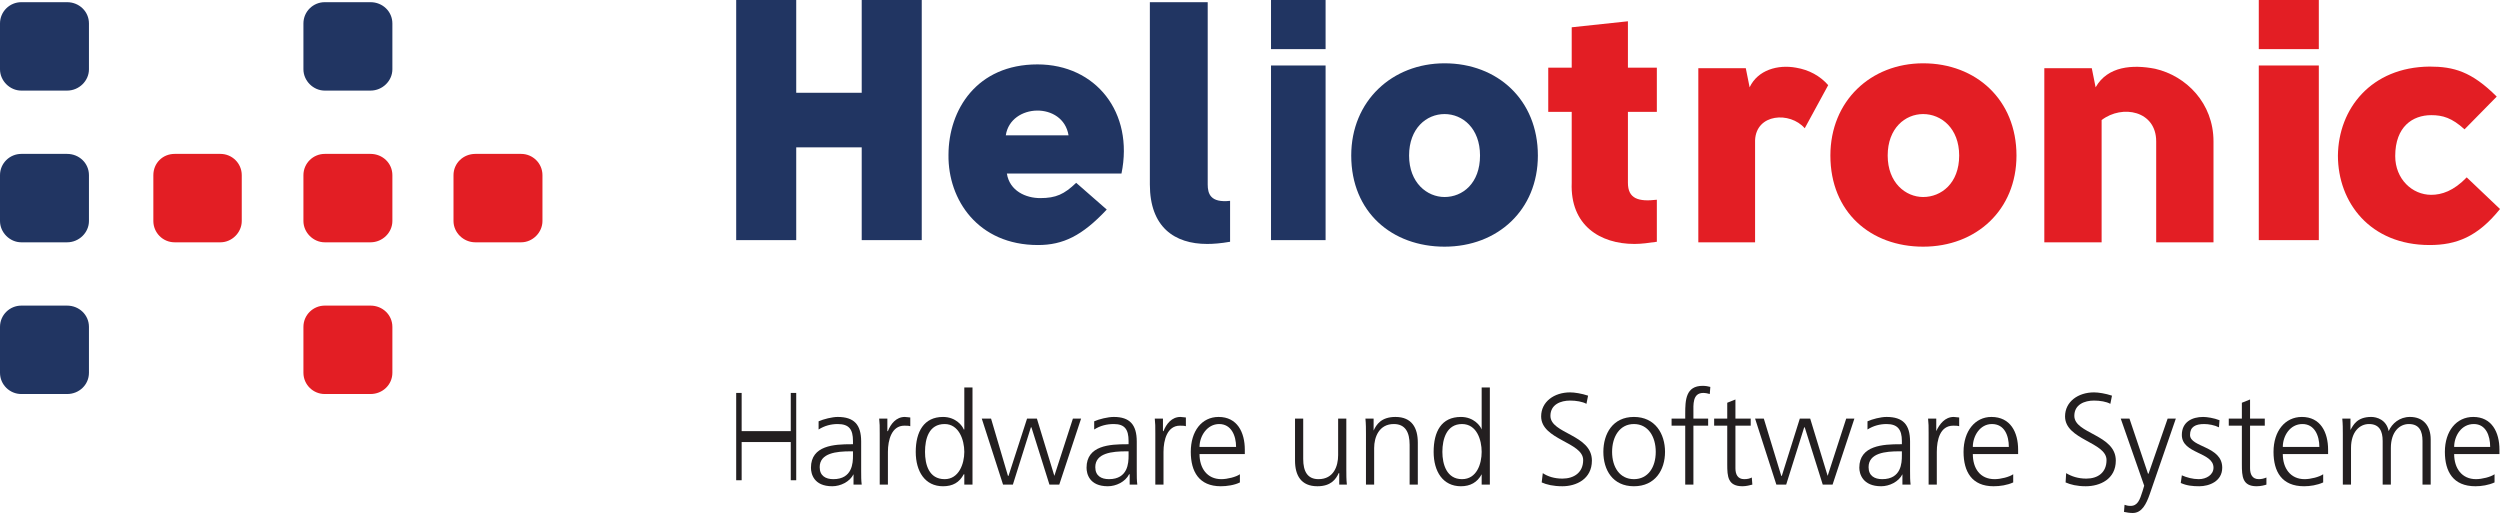 <?xml version="1.0" encoding="UTF-8" standalone="no"?>
<!-- Page 1 -->

<svg
   xmlns:dc="http://purl.org/dc/elements/1.1/"
   xmlns:cc="http://creativecommons.org/ns#"
   xmlns:rdf="http://www.w3.org/1999/02/22-rdf-syntax-ns#"
   xmlns:svg="http://www.w3.org/2000/svg"
   xmlns="http://www.w3.org/2000/svg"
   xmlns:sodipodi="http://sodipodi.sourceforge.net/DTD/sodipodi-0.dtd"
   xmlns:inkscape="http://www.inkscape.org/namespaces/inkscape"
   x="0"
   y="0"
   width="458.1"
   height="94"
   viewBox="0 0 458.1 94"
   version="1.1"
   style="display:block"
   id="svg4957"
   sodipodi:docname="logo3.svg"
   inkscape:version="0.92.0 r15299">
  <sodipodi:namedview
     pagecolor="#ffffff"
     bordercolor="#666666"
     borderopacity="1"
     objecttolerance="10"
     gridtolerance="10"
     guidetolerance="10"
     inkscape:pageopacity="0"
     inkscape:pageshadow="2"
     inkscape:window-width="2560"
     inkscape:window-height="1346"
     id="namedview4959"
     showgrid="false"
     inkscape:zoom="1"
     inkscape:cx="214.55"
     inkscape:cy="-416.88667"
     inkscape:window-x="-11"
     inkscape:window-y="-11"
     inkscape:window-maximized="1"
     inkscape:current-layer="svg4957"
     fit-margin-top="0"
     fit-margin-left="0"
     fit-margin-right="0"
     fit-margin-bottom="0">
    <inkscape:grid
       type="xygrid"
       id="grid4963"
       originx="-19.95"
       originy="-1170.15" />
  </sodipodi:namedview>
  <defs
     id="defs4457">
    <clipPath
       id="c0_1">
      <path
         d="M 0.5,1285.5 V 0.5 h 908 v 1285 z"
         id="path4452"
         inkscape:connector-curvature="0" />
    </clipPath>
    <style
       type="text/css"
       id="style4455"><![CDATA[

.g2_1{
fill: #C9D6E1;
}
.g3_1{
fill: #E31E24;
}
.g4_1{
fill: #213562;
}
.g1_1{
fill: #231F20;
}

.s4_1{
font-size: 24.43px;
font-family: FrutigerLTStd-LightCn_g;
fill: TRANSPARENT;
}
.s3_1{
font-size: 24.43px;
font-family: FrutigerLTStd-BoldCn_i;
fill: TRANSPARENT;
}
.s6_1{
font-size: 21.38px;
font-family: FrutigerLTStd-LightCn_g;
fill: TRANSPARENT;
}
.s5_1{
font-size: 21.38px;
font-family: FrutigerLTStd-BoldCn_i;
fill: TRANSPARENT;
}
.s2_1{
font-size: 12.22px;
font-family: FrutigerLTStd-LightCn_g;
fill: TRANSPARENT;
}
.s1_1{
font-size: 14.78px;
font-family: FrutigerLTStd-Bold_a;
fill: TRANSPARENT;
}

]]></style>
  </defs>
  <g
     id="g5010"
     transform="rotate(90,647.95,241.95)">
    <path
       id="path4817"
       class="g3_1"
       d="m 434.2,830.4 c 0,2.1 1.7,3.9 3.9,3.9 h 8.4 c 2.1,0 3.9,-1.8 3.9,-3.9 V 822 c 0,-2.2 -1.8,-4 -3.9,-4 h -8.4 c -2.2,0 -3.9,1.8 -3.9,4 z"
       inkscape:connector-curvature="0" />
    <path
       id="path4819"
       class="g4_1"
       d="m 406.4,830.4 c 0,2.1 1.7,3.9 3.9,3.9 h 8.4 c 2.1,0 3.9,-1.8 3.9,-3.9 V 822 c 0,-2.2 -1.8,-4 -3.9,-4 h -8.4 c -2.2,0 -3.9,1.8 -3.9,4 z"
       inkscape:connector-curvature="0" />
    <path
       id="path4821"
       class="g4_1"
       d="m 406.4,886 c 0,2.1 1.7,3.9 3.9,3.9 h 8.4 c 2.1,0 3.9,-1.8 3.9,-3.9 v -8.4 c 0,-2.2 -1.8,-4 -3.9,-4 h -8.4 c -2.2,0 -3.9,1.8 -3.9,4 z"
       inkscape:connector-curvature="0" />
    <path
       id="path4823"
       class="g4_1"
       d="m 434.2,886 c 0,2.1 1.7,3.9 3.9,3.9 h 8.4 c 2.1,0 3.9,-1.8 3.9,-3.9 v -8.4 c 0,-2.2 -1.8,-4 -3.9,-4 h -8.4 c -2.2,0 -3.9,1.8 -3.9,4 z"
       inkscape:connector-curvature="0" />
    <path
       id="path4825"
       class="g4_1"
       d="m 462,886 c 0,2.1 1.7,3.9 3.9,3.9 h 8.4 c 2.2,0 3.9,-1.8 3.9,-3.9 v -8.4 c 0,-2.2 -1.7,-4 -3.9,-4 h -8.4 c -2.2,0 -3.9,1.8 -3.9,4 z"
       inkscape:connector-curvature="0" />
    <path
       id="path4827"
       class="g3_1"
       d="m 434.2,857.9 c 0,2.2 1.7,3.9 3.9,3.9 h 8.4 c 2.1,0 3.9,-1.7 3.9,-3.9 v -8.4 c 0,-2.1 -1.8,-3.9 -3.9,-3.9 h -8.4 c -2.2,0 -3.9,1.8 -3.9,3.9 z"
       inkscape:connector-curvature="0" />
    <path
       id="path4829"
       class="g3_1"
       d="m 434.2,802.8 c 0,2.2 1.7,4 3.9,4 h 8.4 c 2.1,0 3.9,-1.8 3.9,-4 v -8.4 c 0,-2.1 -1.8,-3.9 -3.9,-3.9 h -8.4 c -2.2,0 -3.9,1.8 -3.9,3.9 z"
       inkscape:connector-curvature="0" />
    <path
       id="path4831"
       class="g3_1"
       d="m 462,830.4 c 0,2.1 1.7,3.9 3.9,3.9 h 8.4 c 2.2,0 3.9,-1.8 3.9,-3.9 V 822 c 0,-2.2 -1.7,-4 -3.9,-4 h -8.4 c -2.2,0 -3.9,1.8 -3.9,4 z"
       inkscape:connector-curvature="0" />
    <path
       id="path4833"
       class="g1_1"
       d="m 478,755 v -1 h 7 v -9 h -7 v -1 h 16 v 1 h -7 v 9 h 7 v 1 z"
       inkscape:connector-curvature="0" />
    <path
       id="path4835"
       class="g1_1"
       d="m 492.9,733.5 v 0 c 1.4,0.7 2.2,2.4 2.2,3.9 0,3.4 -2.3,3.9 -3.4,3.9 -4.1,0 -4.3,-4.3 -4.3,-7.4 v -0.3 h -0.6 c -2.1,0 -3.1,0.7 -3.1,2.8 0,1.2 0.3,2.4 1,3.5 h -1.5 c -0.4,-0.9 -0.8,-2.5 -0.8,-3.5 0,-3 1.4,-4.3 4.5,-4.3 h 5.4 c 1,0 1.7,0 2.5,-0.1 v 1.5 z m -4.2,0.1 v 0.4 c 0,2.6 0.3,5.7 2.9,5.7 1.6,0 2.2,-1.1 2.2,-2.5 0,-3.5 -3,-3.6 -4.3,-3.6 z"
       inkscape:connector-curvature="0" />
    <path
       id="path4837"
       class="g1_1"
       d="m 485.4,728.7 c -1.3,0 -1.8,0 -2.7,0.1 v -1.5 h 2.3 v -0.1 c -1.3,-0.5 -2.6,-1.5 -2.6,-3.1 0,-0.3 0.1,-0.8 0.1,-1 h 1.6 c -0.1,0.3 -0.1,0.7 -0.1,1.1 0,2.3 2.6,3 4.8,3 h 6 v 1.5 z"
       inkscape:connector-curvature="0" />
    <path
       id="path4839"
       class="g1_1"
       d="m 494.8,711.7 v 1.5 h -1.9 v 0.1 c 1.5,0.8 2.2,2 2.2,3.8 0,3.3 -2.7,5 -6.3,5 -3.7,0 -6.4,-1.5 -6.4,-5 0,-2.4 1.7,-3.6 2.3,-3.8 v -0.1 H 477 v -1.5 z m -1,5.1 c 0,-2.6 -2.8,-3.6 -5,-3.6 -2.2,0 -5.1,1 -5.1,3.6 0,2.9 2.7,3.6 5.1,3.6 2.3,0 5,-0.7 5,-3.6 z"
       inkscape:connector-curvature="0" />
    <path
       id="path4841"
       class="g1_1"
       d="m 494.8,695.8 v 1.8 l -10.5,3.3 v 0.1 l 10.5,3.3 v 1.8 l -12.1,3.9 v -1.7 l 10.5,-3.1 v -0.1 l -10.5,-3.4 v -1.8 l 10.5,-3.2 -10.5,-3.4 v -1.5 z"
       inkscape:connector-curvature="0" />
    <path
       id="path4843"
       class="g1_1"
       d="m 492.9,682.9 v 0.1 c 1.4,0.7 2.2,2.4 2.2,3.9 0,3.4 -2.3,3.9 -3.4,3.9 -4.1,0 -4.3,-4.3 -4.3,-7.4 v -0.3 h -0.6 c -2.1,0 -3.1,0.7 -3.1,2.7 0,1.3 0.3,2.5 1,3.6 h -1.5 c -0.4,-0.9 -0.8,-2.5 -0.8,-3.6 0,-2.9 1.4,-4.2 4.5,-4.2 h 5.4 c 1,0 1.7,0 2.5,-0.1 v 1.4 z m -4.2,0.2 v 0.4 c 0,2.6 0.3,5.7 2.9,5.7 1.6,0 2.2,-1.1 2.2,-2.5 0,-3.5 -3,-3.6 -4.3,-3.6 z"
       inkscape:connector-curvature="0" />
    <path
       id="path4845"
       class="g1_1"
       d="m 485.4,678.2 c -1.3,0 -1.8,0 -2.7,0.1 v -1.5 h 2.3 v -0.1 c -1.3,-0.5 -2.6,-1.5 -2.6,-3.1 0,-0.3 0.1,-0.8 0.1,-1 h 1.6 c -0.1,0.3 -0.1,0.7 -0.1,1.1 0,2.3 2.6,3 4.8,3 h 6 v 1.5 z"
       inkscape:connector-curvature="0" />
    <path
       id="path4847"
       class="g1_1"
       d="m 494.4,662.7 c 0.5,1 0.7,2.4 0.7,3.5 0,4 -2.7,5.5 -6.3,5.5 -3.8,0 -6.4,-2 -6.4,-5.1 0,-3.4 2.8,-4.8 6,-4.8 h 0.8 v 8.3 c 2.6,0 4.6,-1.4 4.6,-4 0,-1.1 -0.4,-2.7 -0.9,-3.4 z m -6.5,0.7 c -2.1,0 -4.2,0.9 -4.2,3.1 0,2.2 2.2,3.6 4.2,3.6 z"
       inkscape:connector-curvature="0" />
    <path
       id="path4849"
       class="g1_1"
       d="m 492,643.2 c 0.9,0 1.9,0 2.8,-0.1 v 1.4 h -2.1 v 0.1 c 1.1,0.5 2.4,1.4 2.4,3.9 0,3 -2,4.1 -4.7,4.1 h -7.7 v -1.5 h 7.4 c 2.3,0 3.7,-0.8 3.7,-2.8 0,-2.8 -2.4,-3.6 -4.4,-3.6 h -6.7 v -1.5 z"
       inkscape:connector-curvature="0" />
    <path
       id="path4851"
       class="g1_1"
       d="m 485.5,639.6 c -0.9,0 -1.8,0 -2.8,0.1 v -1.5 h 2.2 c -1.1,-0.5 -2.5,-1.4 -2.5,-4 0,-3 2,-4.1 4.7,-4.1 h 7.7 v 1.5 h -7.3 c -2.3,0 -3.8,0.8 -3.8,2.9 0,2.7 2.4,3.6 4.4,3.6 h 6.7 v 1.5 z"
       inkscape:connector-curvature="0" />
    <path
       id="path4853"
       class="g1_1"
       d="m 494.8,616.9 v 1.5 h -1.9 c 1.5,0.8 2.2,2.1 2.2,3.8 0,3.3 -2.7,5 -6.3,5 -3.7,0 -6.4,-1.4 -6.4,-5 0,-2.4 1.7,-3.6 2.3,-3.8 H 477 v -1.5 z m -1,5.1 c 0,-2.7 -2.8,-3.6 -5,-3.6 -2.2,0 -5.1,0.9 -5.1,3.6 0,2.8 2.7,3.6 5.1,3.6 2.3,0 5,-0.8 5,-3.6 z"
       inkscape:connector-curvature="0" />
    <path
       id="path4855"
       class="g1_1"
       d="m 492.7,607.2 c 0.6,-0.9 1,-2.1 1,-3.6 0,-2.1 -1.1,-3.8 -3.4,-3.8 -3.3,0 -3.7,7.7 -8,7.7 -2.7,0 -4.4,-2.4 -4.4,-5.3 0,-0.8 0.2,-2.1 0.6,-3.3 l 1.5,0.3 c -0.4,0.7 -0.6,1.9 -0.6,3 0,1.7 0.7,3.6 2.8,3.6 3.3,0 3.4,-7.6 8.2,-7.6 3.4,0 4.7,2.9 4.7,5.4 0,1.7 -0.3,2.9 -0.7,3.8 z"
       inkscape:connector-curvature="0" />
    <path
       id="path4857"
       class="g1_1"
       d="m 482.4,590.5 c 0,-3.9 3.1,-5.7 6.4,-5.7 3.3,0 6.3,1.8 6.3,5.7 0,3.9 -3,5.6 -6.3,5.6 -3.3,0 -6.4,-1.7 -6.4,-5.6 m 11.4,0 c 0,-2.6 -2.2,-4 -5,-4 -2.8,0 -5.1,1.4 -5.1,4 0,2.6 2.3,4 5.1,4 2.8,0 5,-1.4 5,-4 z"
       inkscape:connector-curvature="0" />
    <path
       id="path4859"
       class="g1_1"
       d="m 484,581.1 v 2.5 h -1.3 v -2.5 h -0.9 c -2.5,0 -5.1,-0.1 -5.1,-3.2 0,-0.5 0.1,-1.1 0.2,-1.4 l 1.3,0.1 c -0.1,0.3 -0.2,0.8 -0.2,1.2 0,2 2.2,1.8 3.6,1.8 h 1.1 v -2.7 h 1.3 v 2.7 h 10.8 v 1.5 z"
       inkscape:connector-curvature="0" />
    <path
       id="path4861"
       class="g1_1"
       d="m 484,569.1 v 2.8 h 7.8 c 1.1,0 2,-0.4 2,-1.6 0,-0.6 -0.1,-1 -0.3,-1.4 l 1.3,-0.1 c 0.1,0.4 0.3,1.1 0.3,1.8 0,2.7 -1.8,2.8 -4,2.8 H 484 v 2.4 h -1.3 v -2.4 h -2.9 l -0.6,-1.5 h 3.5 v -2.8 z"
       inkscape:connector-curvature="0" />
    <path
       id="path4863"
       class="g1_1"
       d="m 494.8,554.1 v 1.8 l -10.5,3.3 v 0.1 l 10.5,3.3 v 1.8 l -12.1,3.9 v -1.6 l 10.5,-3.2 v -0.1 l -10.5,-3.3 v -1.9 l 10.5,-3.2 -10.5,-3.4 v -1.5 z"
       inkscape:connector-curvature="0" />
    <path
       id="path4865"
       class="g1_1"
       d="m 492.9,541.3 v 0 c 1.4,0.7 2.2,2.4 2.2,3.9 0,3.4 -2.3,4 -3.4,4 -4.1,0 -4.3,-4.4 -4.3,-7.5 v -0.3 h -0.6 c -2.1,0 -3.1,0.8 -3.1,2.8 0,1.2 0.3,2.4 1,3.5 h -1.5 c -0.4,-0.9 -0.8,-2.4 -0.8,-3.5 0,-3 1.4,-4.3 4.5,-4.3 h 5.4 c 1,0 1.7,0 2.5,-0.1 v 1.5 z m -4.2,0.1 v 0.5 c 0,2.5 0.3,5.6 2.9,5.6 1.6,0 2.2,-1.1 2.2,-2.5 0,-3.5 -3,-3.6 -4.3,-3.6 z"
       inkscape:connector-curvature="0" />
    <path
       id="path4867"
       class="g1_1"
       d="m 485.4,536.5 c -1.3,0 -1.8,0 -2.7,0.1 v -1.5 h 2.3 c -1.3,-0.6 -2.6,-1.6 -2.6,-3.2 0,-0.3 0.1,-0.7 0.1,-1 h 1.6 c -0.1,0.3 -0.1,0.7 -0.1,1.1 0,2.4 2.6,3 4.8,3 h 6 v 1.5 z"
       inkscape:connector-curvature="0" />
    <path
       id="path4869"
       class="g1_1"
       d="m 494.4,521 c 0.5,1.1 0.7,2.4 0.7,3.6 0,4 -2.7,5.5 -6.3,5.5 -3.8,0 -6.4,-2.1 -6.4,-5.1 0,-3.5 2.8,-4.9 6,-4.9 h 0.8 v 8.3 c 2.6,0 4.6,-1.3 4.6,-4 0,-1.1 -0.4,-2.7 -0.9,-3.4 z m -6.5,0.8 c -2.1,0 -4.2,0.8 -4.2,3.1 0,2.2 2.2,3.5 4.2,3.5 z"
       inkscape:connector-curvature="0" />
    <path
       id="path4871"
       class="g1_1"
       d="m 492.7,511.3 c 0.6,-1 1,-2.2 1,-3.7 0,-2.1 -1.1,-3.7 -3.4,-3.7 -3.3,0 -3.7,7.6 -8,7.6 -2.7,0 -4.4,-2.4 -4.4,-5.3 0,-0.8 0.2,-2.1 0.6,-3.3 l 1.5,0.3 c -0.4,0.7 -0.6,1.9 -0.6,3 0,1.7 0.7,3.6 2.8,3.6 3.3,0 3.4,-7.6 8.2,-7.6 3.4,0 4.7,2.9 4.7,5.5 0,1.6 -0.3,2.8 -0.7,3.7 z"
       inkscape:connector-curvature="0" />
    <path
       id="path4873"
       class="g1_1"
       d="m 492.8,496.3 v -0.1 l -10.1,-3.5 v -1.5 l 13.9,4.8 c 1.7,0.6 3.4,1.4 3.4,3.1 0,0.6 -0.1,1.1 -0.2,1.6 l -1.3,-0.1 c 0.1,-0.3 0.2,-0.6 0.2,-1.1 0,-1.3 -1.1,-1.7 -2.7,-2.2 l -1,-0.3 -12.3,4.3 v -1.6 z"
       inkscape:connector-curvature="0" />
    <path
       id="path4875"
       class="g1_1"
       d="m 493.1,490.1 c 0.4,-0.9 0.7,-2 0.7,-3.1 0,-1.4 -0.8,-2.7 -2.1,-2.7 -2.9,0 -2.5,5.8 -6,5.8 -2.4,0 -3.3,-1.9 -3.3,-3.9 0,-0.7 0.2,-2 0.6,-3 l 1.3,0.1 c -0.4,0.8 -0.6,1.9 -0.6,2.7 0,1.6 0.5,2.6 2,2.6 2.3,0 2,-5.9 6,-5.9 2.5,0 3.4,2.4 3.4,4.2 0,1.2 -0.1,2.3 -0.6,3.4 z"
       inkscape:connector-curvature="0" />
    <path
       id="path4877"
       class="g1_1"
       d="m 484,474.9 v 2.7 h 7.8 c 1.1,0 2,-0.4 2,-1.6 0,-0.5 -0.1,-0.9 -0.3,-1.4 h 1.3 c 0.1,0.3 0.3,1 0.3,1.8 0,2.6 -1.8,2.7 -4,2.7 H 484 v 2.4 h -1.3 v -2.4 h -2.9 l -0.6,-1.5 h 3.5 v -2.7 z"
       inkscape:connector-curvature="0" />
    <path
       id="path4879"
       class="g1_1"
       d="m 494.4,464.2 c 0.5,1.1 0.7,2.4 0.7,3.5 0,4.1 -2.7,5.6 -6.3,5.6 -3.8,0 -6.4,-2.1 -6.4,-5.2 0,-3.4 2.8,-4.8 6,-4.8 h 0.8 v 8.3 c 2.6,0 4.6,-1.4 4.6,-4 0,-1.1 -0.4,-2.7 -0.9,-3.4 z m -6.5,0.7 c -2.1,0 -4.2,0.9 -4.2,3.1 0,2.3 2.2,3.6 4.2,3.6 z"
       inkscape:connector-curvature="0" />
    <path
       id="path4881"
       class="g1_1"
       d="m 494.8,446 h -8 c -1.8,0 -3.1,0.6 -3.1,2.5 0,1.7 1.4,3.3 4.4,3.3 h 6.7 v 1.5 h -8 c -1.8,0 -3.1,0.6 -3.1,2.5 0,1.7 1.4,3.3 4.4,3.3 h 6.7 v 1.5 h -9.3 c -0.9,0 -1.8,0 -2.8,0.1 v -1.5 h 2 0.1 c -0.9,-0.5 -2.4,-1.2 -2.4,-3.8 0,-1 0.5,-2.8 2.6,-3.2 -1.4,-0.6 -2.6,-2 -2.6,-3.9 0,-2.5 1.7,-3.8 4.1,-3.8 h 8.3 z"
       inkscape:connector-curvature="0" />
    <path
       id="path4883"
       class="g1_1"
       d="m 494.4,432.8 c 0.5,1.1 0.7,2.4 0.7,3.5 0,4.1 -2.7,5.6 -6.3,5.6 -3.8,0 -6.4,-2.1 -6.4,-5.2 0,-3.4 2.8,-4.8 6,-4.8 h 0.8 v 8.3 c 2.6,0 4.6,-1.4 4.6,-4 0,-1.1 -0.4,-2.7 -0.9,-3.4 z m -6.5,0.8 c -2.1,0 -4.2,0.8 -4.2,3 0,2.3 2.2,3.6 4.2,3.6 z"
       inkscape:connector-curvature="0" />
    <path
       id="path4885"
       class="g4_1"
       d="m 433,732 v 12 h 17 v 11 h -44 v -11 h 17 v -12 h -17 v -11 h 44 v 11 z"
       inkscape:connector-curvature="0" />
    <path
       id="path4887"
       class="g4_1"
       d="m 437.8,705.4 c 3.2,-0.5 4.5,-3.5 4.5,-6.1 0,-2.9 -0.7,-4.4 -2.8,-6.6 l 4.9,-5.6 c 4.8,4.5 6.5,8 6.5,12.6 0,11 -8.3,16.5 -16.5,16.4 -8.3,0 -16.6,-5.2 -16.6,-16.3 0,-10.7 8.8,-17.7 20,-15.4 z m -7,-11.3 c -6.2,1 -5.9,10.6 0,11.5 z"
       inkscape:connector-curvature="0" />
    <path
       id="path4889"
       class="g4_1"
       d="m 450.3,664.5 c 0.3,1.7 0.4,3.1 0.4,4.2 0,6 -3.1,10.5 -10.9,10.5 h -33.4 v -10.6 h 33.4 c 1.7,0 3.4,-0.5 3,-4.1 z"
       inkscape:connector-curvature="0" />
    <path
       id="path4891"
       class="g4_1"
       d="m 450,657 h -32 v -10 h 32 z m -44,-10 h 9 v 10 h -9 z"
       inkscape:connector-curvature="0" />
    <path
       id="path4893"
       class="g4_1"
       d="m 451.2,625.2 c 0,9.6 -6.3,17.1 -16.7,17.1 -10,0 -16.9,-7.5 -16.9,-17.1 0,-9.7 6.7,-17.1 16.9,-17.1 10,0 16.7,7.4 16.7,17.1 m -9.1,0 c 0,-3.3 -2.5,-6.5 -7.6,-6.5 -5,0 -7.6,3.2 -7.6,6.5 0,3.3 2.6,6.5 7.6,6.5 5,0 7.6,-3.3 7.6,-6.5 z"
       inkscape:connector-curvature="0" />
    <path
       id="path4895"
       class="g3_1"
       d="m 450.3,586.3 c 0.2,1.4 0.4,2.8 0.4,4.1 0,6.3 -3.4,11.8 -11.2,11.5 h -13 v 4.3 h -8.1 v -4.3 H 411 l -1.1,-10.3 h 8.5 v -5.3 h 8.1 v 5.3 h 13 c 2.9,0 3.5,-1.9 3.1,-5.3 z"
       inkscape:connector-curvature="0" />
    <path
       id="path4897"
       class="g3_1"
       d="m 418.5,570 3.5,-0.7 c -3.2,-1.5 -4.2,-5.2 -3.6,-8.5 0.4,-2.4 1.5,-4.4 3.2,-5.9 l 7.9,4.3 c -3.1,2.7 -2.7,8.9 2.2,9.1 h 18.7 v 10.4 h -31.9 z"
       inkscape:connector-curvature="0" />
    <path
       id="path4899"
       class="g3_1"
       d="m 451.2,537.5 c 0,9.6 -6.3,17 -16.7,17 -10,0 -16.9,-7.4 -16.9,-17 0,-9.7 6.7,-17.1 16.9,-17.1 10,0 16.7,7.4 16.7,17.1 m -9.1,0 c 0,-3.3 -2.5,-6.6 -7.6,-6.6 -5,0 -7.6,3.3 -7.6,6.6 0,3.3 2.6,6.5 7.6,6.5 5,0 7.6,-3.3 7.6,-6.5 z"
       inkscape:connector-curvature="0" />
    <path
       id="path4901"
       class="g3_1"
       d="m 418.5,506.6 3.5,-0.7 c -3.9,-2.2 -4.2,-6.8 -3.4,-10.9 1.3,-5.7 6.3,-10.7 13.3,-10.7 h 18.5 v 10.5 h -18.5 c -5.6,0 -6.8,6.2 -3.9,10 h 22.4 v 10.5 h -31.9 z"
       inkscape:connector-curvature="0" />
    <path
       id="path4903"
       class="g3_1"
       d="m 450,476 h -32 v -11 h 32 z m -44,-11 h 9 v 11 h -9 z"
       inkscape:connector-curvature="0" />
    <path
       id="path4905"
       class="g3_1"
       d="m 429.7,438.3 c -2.1,2.3 -2.6,4 -2.6,6.1 0,3.4 2.1,6.6 7.5,6.6 4.2,0 7.1,-3.1 7.1,-6.6 0,-1.9 -0.7,-4.1 -3.2,-6.5 l 5.8,-6.1 c 5.1,4.1 6.6,8 6.6,12.9 0,10.9 -7.8,16.8 -16.4,16.8 -8.6,-0.1 -16.2,-6.1 -16.3,-16.8 0,-4.4 0.9,-7.7 5.5,-12.3 z"
       inkscape:connector-curvature="0" />
  </g>
  <defs
     id="defs4953">
    <path
       d="m 348.3,-18.2 c -93.2,0 -200.1,12.2 -279.5,35 L 81,198.6 c 73.3,-29 152.8,-48.9 236.8,-48.9 88.6,0 224.6,42.8 224.6,151.3 0,125.3 -99.3,166.5 -235.3,166.5 H 203.2 V 635.6 H 301 c 143.6,0 236.8,47.3 236.8,140.5 0,107 -87.1,140.6 -183.4,140.6 -84,0 -165,-19.9 -239.8,-56.6 l -12.2,171.2 c 85.5,33.6 187.9,53.4 297.9,53.4 131.4,0 351.4,-45.8 351.4,-273.4 0,-145.2 -90.2,-213.9 -198.6,-255.2 v -3 C 689,534.7 756.3,429.3 756.3,299.4 756.3,45.8 525.6,-18.2 348.3,-18.2 Z"
       id="f0_2"
       transform="matrix(0.001,0,0,-0.001,0,0)"
       inkscape:connector-curvature="0" />
    <path
       d="m 314.7,88.6 c 236.8,0 366.7,177.2 366.7,444.6 0,166.5 -26,444.6 -383.5,444.6 h -81 V 88.6 Z M 122.2,0 v 1066.4 h 139.1 c 354.4,0 520.9,-172.6 520.9,-517.9 C 782.2,238.3 631,0 287.2,0 Z"
       id="f1_5"
       transform="matrix(0.001,0,0,-0.001,0,0)"
       inkscape:connector-curvature="0" />
    <path
       d="m 354.4,71.8 c 197.1,0 197.1,255.1 197.1,317.8 0,62.6 0,317.8 -197.1,317.8 -197,0 -197,-255.2 -197,-317.8 0,-62.7 0,-317.8 197,-317.8 z m 0,-82.4 C 126.8,-10.6 62.6,194 62.6,389.6 c 0,195.5 64.2,400.3 291.8,400.3 227.7,0 291.9,-204.8 291.9,-400.3 0,-195.6 -64.2,-400.2 -291.9,-400.2 z"
       id="f1_4"
       transform="matrix(0.001,0,0,-0.001,0,0)"
       inkscape:connector-curvature="0" />
    <path
       d="m 106.9,0 v 1145.8 h 88.7 V 466 L 490.4,779.2 H 603.5 L 273.5,433.9 634,0 H 514.9 L 198.6,395.7 h -3 V 0 Z"
       id="f1_t"
       transform="matrix(0.001,0,0,-0.001,0,0)"
       inkscape:connector-curvature="0" />
    <path
       d="m 319.3,-10.6 c -169.6,0 -215.4,122.1 -215.4,245.9 v 543.9 h 88.6 V 253.6 c 0,-53.5 0,-181.8 145.1,-181.8 108.5,0 177.3,102.4 177.3,223.1 v 484.3 h 88.6 V 241.4 c 0,-81 4.6,-160.4 6.1,-241.4 L 527.1,0 C 524,35.1 522.5,58.1 521,114.6 h -3.1 C 508.8,81 449.2,-10.6 319.3,-10.6 Z"
       id="f1_c"
       transform="matrix(0.001,0,0,-0.001,0,0)"
       inkscape:connector-curvature="0" />
    <path
       d="m 103.9,0 v 537.8 c 0,81 -4.6,160.4 -6.1,241.4 h 82.5 c 3,-35.2 4.6,-58.1 6.1,-114.6 h 3 c 24.5,56.5 81,125.3 180.3,125.3 128.4,0 160.4,-81 178.8,-125.3 22.9,36.7 80.9,125.3 194,125.3 157.4,0 201.7,-131.4 201.7,-253.6 V 0 h -88.6 v 525.6 c 0,53.4 0,181.8 -126.8,181.8 -110,-1.6 -160.5,-97.8 -160.5,-207.8 V 0 h -88.6 v 542.4 c 0,100.8 -44.3,165 -117.6,165 C 261.3,707.4 192.5,605 192.5,484.3 V 0 Z"
       id="f1_v"
       transform="matrix(0.001,0,0,-0.001,0,0)"
       inkscape:connector-curvature="0" />
    <path
       d="m 493.5,443.1 c 0,206.2 -87.1,264.3 -158.9,264.3 -120.7,0 -177.2,-163.5 -177.2,-264.3 z M 368.2,-10.6 c -305.6,0 -305.6,322.3 -305.6,400.2 0,293.3 145.2,400.3 276.6,400.3 226.1,0 249,-239.9 249,-429.3 H 157.4 c 0,-288.8 184.8,-288.8 220,-288.8 50.4,0 123.7,24.5 168,64.2 L 550,33.6 C 513.3,13.8 461.4,-10.6 368.2,-10.6 Z"
       id="f1_m"
       transform="matrix(0.001,0,0,-0.001,0,0)"
       inkscape:connector-curvature="0" />
    <path
       d="m 103.9,0 v 537.8 c 0,81 -4.6,160.4 -6.1,241.4 h 82.5 c 3,-35.2 4.6,-58.1 6.1,-114.6 h 3 c 18.4,33.6 68.8,125.3 198.7,125.3 215.4,0 215.4,-215.5 215.4,-267.4 V 0 h -88.6 v 525.6 c 0,53.4 0,181.8 -145.2,181.8 C 261.3,707.4 192.5,605 192.5,484.3 V 0 Z"
       id="f1_3"
       transform="matrix(0.001,0,0,-0.001,0,0)"
       inkscape:connector-curvature="0" />
    <path
       d="M 288.8,-10.6 C 174.2,-10.6 143.6,77.9 143.6,165 V 696.7 H 27.5 v 82.5 H 143.6 V 935 l 88.6,27.5 V 779.2 H 391.1 V 696.7 H 232.2 V 189.4 c 0,-62.6 10.7,-117.6 85.6,-117.6 41.2,0 56.5,9.2 73.3,16.8 V 0 C 369.7,-7.5 330,-10.6 288.8,-10.6 Z"
       id="f1_b"
       transform="matrix(0.001,0,0,-0.001,0,0)"
       inkscape:connector-curvature="0" />
    <path
       d="m 301,71.8 c 41.2,0 194,16.8 194,229.2 v 91.6 c -183.3,0 -337.6,0 -337.6,-177.2 0,-65.7 48.9,-143.6 143.6,-143.6 z m -21.4,-82.4 c -120.7,0 -217,99.2 -217,226 0,249 264.3,253.6 375.9,253.6 H 495 c 0,97.8 0,238.4 -161.9,238.4 -103.9,0 -186.4,-73.4 -195.6,-81 l -13.7,94.7 c 73.3,39.7 128.3,68.8 213.8,68.8 239.9,0 239.9,-201.7 239.9,-258.2 V 174.2 c 0,-58.1 4.6,-116.1 9.2,-174.2 l -79.5,0 -6.1,111.5 h -3 C 444.6,26 380.4,-10.6 279.6,-10.6 Z"
       id="f1_f"
       transform="matrix(0.001,0,0,-0.001,0,0)"
       inkscape:connector-curvature="0" />
    <path
       d="m 111,0 v 779 h 89 V 0 Z m -9,951 v 138 H 209 V 951 Z"
       id="f1_r"
       transform="matrix(0.001,0,0,-0.001,0,0)"
       inkscape:connector-curvature="0" />
    <path
       d="m 366.7,77.9 c 190.9,0 201.6,328.5 201.6,455.3 0,126.8 -10.7,455.3 -201.6,455.3 C 175.7,988.5 165,660 165,533.2 165,406.4 175.7,77.9 366.7,77.9 Z m 0,-88.5 c -259.8,0 -296.4,358.9 -296.4,543.8 0,184.9 36.6,543.9 296.4,543.9 259.7,0 296.4,-359 296.4,-543.9 0,-184.9 -36.7,-543.8 -296.4,-543.8 z"
       id="f1_x"
       transform="matrix(0.001,0,0,-0.001,0,0)"
       inkscape:connector-curvature="0" />
    <path
       d="m 271.9,-10.6 c -108.4,0 -160.4,24.4 -197,42.7 L 82.5,136 c 29,-19.9 126.8,-58.1 198.6,-58.1 120.7,0 235.3,64.2 235.3,229.2 0,137.5 -108.5,201.7 -235.3,201.7 h -88.6 v 88.6 c 148.2,0 316.3,24.4 316.3,200.1 0,27.5 -9.2,191 -212.4,191 -44.3,0 -103.9,-10.7 -175.7,-62.7 l -7.6,100.9 c 39.7,27.5 145.1,50.4 195.5,50.4 230.7,0 301,-165 301,-270.4 0,-129.9 -74.9,-206.3 -191,-239.9 v -3 C 504.2,550 617.2,458.3 617.2,294.9 617.2,91.7 488.9,-10.6 271.9,-10.6 Z"
       id="f1_10"
       transform="matrix(0.001,0,0,-0.001,0,0)"
       inkscape:connector-curvature="0" />
    <path
       d="m 122,0 v 1066 h 94 V 88 H 563 V 0 Z"
       id="f1_i"
       transform="matrix(0.001,0,0,-0.001,0,0)"
       inkscape:connector-curvature="0" />
    <path
       d="m 336.1,71.8 c 146.7,0 191,129.9 191,327 0,158.8 -41.3,308.6 -192.5,308.6 -177.2,0 -177.2,-253.6 -177.2,-317.8 0,-180.3 45.8,-317.8 178.7,-317.8 z m -18.3,-410.9 c -84,0 -123.8,12.3 -221.5,42.8 l 6.1,99.3 c 74.8,-42.8 163.4,-59.6 213.9,-59.6 C 508.8,-256.6 521,-79.3 521,0 v 106.9 h -3.1 C 472.1,29 414,-10.6 320.8,-10.6 c -195.5,0 -258.2,223 -258.2,371.2 0,108.4 9.2,429.3 262.8,429.3 97.8,0 158.9,-44.3 204.7,-125.3 h 3.1 v 114.6 h 82.5 c -3.1,-67.3 -6.1,-136 -6.1,-258.2 V 18.3 c 0,-219.9 -84,-357.4 -291.8,-357.4 z"
       id="f1_p"
       transform="matrix(0.001,0,0,-0.001,0,0)"
       inkscape:connector-curvature="0" />
    <path
       d="M 122,0 V 1066 H 557 V 977 H 216 V 598 H 540 V 510 H 216 V 0 Z"
       id="f1_8"
       transform="matrix(0.001,0,0,-0.001,0,0)"
       inkscape:connector-curvature="0" />
    <path
       d="m 111,0 v 1145 h 89 V 0 Z"
       id="f1_u"
       transform="matrix(0.001,0,0,-0.001,0,0)"
       inkscape:connector-curvature="0" />
    <path
       d="M 606.5,381.9 426.3,965.6 h -3.1 L 238.3,381.9 Z M 19.9,0 374.3,1066.4 H 475.1 L 829.6,0 H 728.8 L 635.6,293.3 H 210.8 L 114.6,0 Z"
       id="f1_2"
       transform="matrix(0.001,0,0,-0.001,0,0)"
       inkscape:connector-curvature="0" />
    <path
       d="M 252.1,-10.6 C 155.8,-10.6 100.8,9.2 55,26 l 12.2,99.3 c 26,-18.4 105.4,-53.5 177.2,-53.5 84.1,0 143.7,64.2 143.7,134.5 0,74.8 -47.4,105.4 -139.1,151.2 -131.4,65.7 -183.3,106.9 -183.3,216.9 0,146.7 125.3,215.5 229.2,215.5 51.9,0 114.5,-13.8 143.6,-23 l -12.2,-91.6 c -44.4,16.8 -82.5,32.1 -133,32.1 -91.6,0 -132.9,-68.8 -132.9,-123.8 0,-71.8 27.5,-87.1 132.9,-145.1 107,-58.1 189.5,-97.8 189.5,-223.1 0,-140.5 -99.3,-226 -230.7,-226 z"
       id="f1_9"
       transform="matrix(0.001,0,0,-0.001,0,0)"
       inkscape:connector-curvature="0" />
    <path
       d="m 103.9,0 v 537.8 c 0,81 -4.6,160.4 -6.1,241.4 h 82.5 c 1.5,-45.9 4.6,-91.7 6.1,-123.8 h 3 C 246,766.9 311.7,789.9 397.2,789.9 V 695.1 C 256.7,695.1 192.5,634 192.5,490.4 V 0 Z"
       id="f1_7"
       transform="matrix(0.001,0,0,-0.001,0,0)"
       inkscape:connector-curvature="0" />
    <path
       d="M 372.8,71.8 C 550,71.8 550,325.4 550,389.6 c 0,180.3 -45.8,317.8 -178.7,317.8 -191,0 -191,-223.1 -191,-327 0,-158.9 41.2,-308.6 192.5,-308.6 z m 9.1,-82.4 c -97.7,0 -149.7,44.2 -204.7,117.5 h -3 L 174.2,0 H 91.7 c 3,67.2 6.1,136 6.1,258.2 v 887.6 h 88.6 V 678.3 h 3 c 45.9,71.8 103.9,111.6 197.1,111.6 195.6,0 258.2,-223.1 258.2,-371.3 0,-108.5 -9.1,-429.2 -262.8,-429.2 z"
       id="f1_h"
       transform="matrix(0.001,0,0,-0.001,0,0)"
       inkscape:connector-curvature="0" />
    <path
       d="M 102.4,0 V 93.2 L 183.3,194 c 123.8,152.8 333.1,395.7 333.1,603.5 0,108.5 -48.9,191 -166.5,191 -67.3,0 -152.8,-39.7 -203.2,-84.1 l -13.8,105.5 c 47.4,30.5 122.2,67.2 224.6,67.2 189.4,0 259.7,-146.7 259.7,-279.6 0,-201.7 -180.3,-427.8 -270.4,-539.3 L 209.3,88.6 H 631 V 0 Z"
       id="f1_z"
       transform="matrix(0.001,0,0,-0.001,0,0)"
       inkscape:connector-curvature="0" />
    <path
       d="m 372.8,0 v 959.4 l -137.5,-158.8 -52,70.2 189.5,195.6 h 94.7 V 0 Z"
       id="f1_y"
       transform="matrix(0.001,0,0,-0.001,0,0)"
       inkscape:connector-curvature="0" />
    <path
       d="m 192.5,0 346.8,977.8 h -440 v 88.6 H 634 V 973.2 L 299.4,0 Z"
       id="f1_12"
       transform="matrix(0.001,0,0,-0.001,0,0)"
       inkscape:connector-curvature="0" />
    <path
       d="m 397.2,128.3 c 120.7,0 146.7,169.6 146.7,404.9 0,235.3 -26,404.9 -146.7,404.9 -119.1,0 -146.6,-169.6 -146.6,-404.9 0,-235.3 27.5,-404.9 146.6,-404.9 z m 0,-143.5 c -275,0 -336.1,285.6 -336.1,548.4 0,262.8 61.1,548.5 336.1,548.5 276.6,0 336.1,-285.7 336.1,-548.5 0,-262.8 -59.5,-548.4 -336.1,-548.4 z"
       id="f2_9"
       transform="matrix(0.001,0,0,-0.001,0,0)"
       inkscape:connector-curvature="0" />
    <path
       d="M 357.5,0 V 841.8 L 215.4,708.9 125.3,840.3 385,1066.4 H 546.9 V 0 Z"
       id="f2_a"
       transform="matrix(0.001,0,0,-0.001,0,0)"
       inkscape:connector-curvature="0" />
    <path
       d="m 122,0 v 1066 h 94 V 0 Z"
       id="f1_d"
       transform="matrix(0.001,0,0,-0.001,0,0)"
       inkscape:connector-curvature="0" />
    <path
       d="M 122.2,0 V 1066.4 H 244.4 L 692.1,119.2 h 3 v 947.2 h 88.7 L 783.8,0 H 661.5 L 213.9,941.1 h -3.1 V 0 Z"
       id="f1_l"
       transform="matrix(0.001,0,0,-0.001,0,0)"
       inkscape:connector-curvature="0" />
    <path
       d="M 122,0 V 1066 H 574 V 977 H 216 V 598 H 557 V 510 H 216 V 88 H 591 V 0 Z"
       id="f1_6"
       transform="matrix(0.001,0,0,-0.001,0,0)"
       inkscape:connector-curvature="0" />
    <path
       d="m 287.2,-10.6 c -65.7,0 -146.6,15.2 -201.6,50.3 l 6.1,110 C 165,84 252.1,77.9 279.6,77.9 c 171.1,0 192.5,152.8 192.5,192.5 0,123.8 -73.3,174.2 -201.7,259.7 C 122.2,631 77.9,698.2 77.9,818.9 c 0,236.8 215.4,258.2 278.1,258.2 85.5,0 143.6,-24.5 168,-33.6 l -4.6,-107 c -41.2,24.5 -90.1,52 -169.5,52 -61.1,0 -171.1,-32.1 -171.1,-155.9 0,-105.4 55,-146.6 146.6,-213.8 189.5,-139.1 247.5,-188 247.5,-334.6 0,-178.8 -122.2,-294.8 -285.7,-294.8 z"
       id="f1_s"
       transform="matrix(0.001,0,0,-0.001,0,0)"
       inkscape:connector-curvature="0" />
    <path
       d="m 453.8,77.9 c 275,0 275,371.3 275,455.3 0,84 0,455.3 -275,455.3 -275,0 -275,-371.3 -275,-455.3 0,-84 0,-455.3 275,-455.3 z m 0,-88.5 C 77.9,-10.6 77.9,440 77.9,533.2 c 0,93.2 0,543.9 375.9,543.9 375.8,0 375.8,-450.7 375.8,-543.9 0,-93.2 0,-543.8 -375.8,-543.8 z"
       id="f1_n"
       transform="matrix(0.001,0,0,-0.001,0,0)"
       inkscape:connector-curvature="0" />
    <path
       d="m 543.9,-10.6 c -374.3,0 -466,351.3 -466,554.5 0,273.5 163.5,533.2 462.9,533.2 85.6,0 191,-33.6 223.1,-52 l -4.6,-103.8 c -41.2,32 -143.6,67.2 -224.6,67.2 -152.8,0 -355.9,-116.1 -355.9,-453.8 0,-195.5 88.6,-456.8 369.7,-456.8 55,0 97.8,6.1 146.6,32.1 V 484.3 H 504.2 v 88.6 H 789.9 V 47.4 c -76.4,-41.3 -158.9,-58 -246,-58 z"
       id="f1_a"
       transform="matrix(0.001,0,0,-0.001,0,0)"
       inkscape:connector-curvature="0" />
    <path
       d="m 606.5,406.4 -134.4,498 H 469 L 322.4,406.4 Z M 9.2,0 366.7,1066.4 H 580.6 L 924.3,0 H 722.6 L 647.8,256.7 H 281.1 L 204.7,0 Z"
       id="f2_2"
       transform="matrix(0.001,0,0,-0.001,0,0)"
       inkscape:connector-curvature="0" />
    <path
       d="M 317.8,-12.1 C 139,-12.1 85.6,120.7 85.6,279.6 V 786.8 H 275 V 314.7 c 0,-120.7 33.6,-171.1 113.1,-171.1 100.8,0 129.8,91.7 129.8,192.5 V 786.8 H 707.4 V 129.9 C 707.4,81 708.9,35.1 713.5,0 H 536.3 c -1.6,39.7 -6.2,81 -6.2,120.7 l -4.5,1.5 1.5,-1.5 C 490.4,62.6 441.5,-12.1 317.8,-12.1 Z"
       id="f2_4"
       transform="matrix(0.001,0,0,-0.001,0,0)"
       inkscape:connector-curvature="0" />
    <path
       d="M 273.5,-12.1 C 175.7,-12.1 94.7,10.7 55,26 l 9.2,157.3 c 30.5,-12.2 108.4,-51.9 197.1,-51.9 68.7,0 122.2,16.8 122.2,77.9 0,30.6 -15.3,59.6 -84.1,99.3 l -77.9,45.8 C 142.1,401.8 55,452.2 55,576 55,684.4 160.4,799 326.9,799 427.8,799 505.7,773.1 524,766.9 L 513.3,620.3 c -47.3,18.3 -97.7,35.1 -166.5,35.1 -76.4,0 -108.5,-29 -108.5,-76.4 0,-42.7 33.6,-65.7 88.6,-100.8 l 93.2,-59.6 C 517.9,356 566.8,311.7 566.8,220 566.8,74.9 444.6,-12.1 273.5,-12.1 Z"
       id="f2_3"
       transform="matrix(0.001,0,0,-0.001,0,0)"
       inkscape:connector-curvature="0" />
    <path
       d="m 342.2,116.1 c 113.1,0 154.3,84 154.3,224.6 V 385 H 479.7 C 317.8,385 221.5,351.4 221.5,236.8 221.5,165 268.9,116.1 342.2,116.1 Z M 279.6,-12.1 c -122.2,0 -235.3,83.9 -235.3,230.6 0,213.9 174.2,267.3 414,267.3 h 38.2 v 29.1 c 0,77.9 -38.2,149.7 -146.6,149.7 -94.8,0 -178.8,-45.8 -215.5,-76.4 L 123.8,741 c 53.4,24.4 128.3,58 249,58 244.4,0 301,-119.1 301,-316.2 V 139 c 0,-56.5 6.1,-108.4 10.6,-139 H 513.3 c -9.1,30.6 -10.7,68.8 -10.7,106.9 h -3 c -47.4,-64.1 -107,-119 -220,-119 z"
       id="f2_5"
       transform="matrix(0.001,0,0,-0.001,0,0)"
       inkscape:connector-curvature="0" />
    <path
       d="m 383.5,139 c 119.1,0 166.5,85.6 166.5,264.3 0,163.6 -61.6,252.1 -150.5,252.1 -0.8,0 -1.5,0 -2.3,0 C 297.9,653.9 259.7,562.2 259.7,401.8 259.7,216.9 319.3,139 383.5,139 Z m -13.8,-478.1 c -125.3,0 -224.6,32.1 -270.4,48.9 l 10.7,168.1 c 44.3,-24.5 132.9,-67.2 232.2,-67.2 178.8,0 207.8,123.7 207.8,247.4 v 74.8 h -3.1 C 516.4,71.8 462.9,0 339.2,0 c -110,0 -275,73.3 -275,391.1 0,217 77.9,407.9 284.1,407.9 114.6,0 168.1,-65.7 207.8,-134.4 h 6.1 c 0,41.2 4.6,81 6.1,122.2 h 171.1 c -3,-41.2 -6.1,-82.5 -6.1,-123.7 V 82.5 c 0,-245.9 -74.8,-421.6 -363.6,-421.6 z"
       id="f2_7"
       transform="matrix(0.001,0,0,-0.001,0,0)"
       inkscape:connector-curvature="0" />
    <path
       d="m 519.4,461.4 c 0,139 -45.8,209.3 -131.3,209.3 -99.3,0 -140.6,-105.4 -140.6,-209.3 z M 427.8,-12.1 c -253.6,0 -363.6,181.7 -363.6,394 0,235.3 123.7,417.1 323.9,417.1 169.5,0 314.7,-99.3 314.7,-420.1 V 342.2 H 247.5 c 0,-134.4 53.5,-215.4 200.1,-215.4 116.2,0 171.2,35.1 206.3,61.1 L 663.1,38.2 C 623.3,21.4 540.8,-12.1 427.8,-12.1 Z"
       id="f2_6"
       transform="matrix(0.001,0,0,-0.001,0,0)"
       inkscape:connector-curvature="0" />
    <path
       d="M 106,0 V 198 H 290 V 0 Z m 0,588 V 786 H 290 V 588 Z"
       id="f2_8"
       transform="matrix(0.001,0,0,-0.001,0,0)"
       inkscape:connector-curvature="0" />
    <path
       d="m 56.5,-201.6 73.4,339.1 h 113 l -97.8,-339.1 z"
       id="f1_w"
       transform="matrix(0.001,0,0,-0.001,0,0)"
       inkscape:connector-curvature="0" />
    <path
       d="m 334.6,71.8 c 151.2,0 192.5,149.7 192.5,308.6 0,103.9 0,327 -191,327 -132.9,0 -178.7,-137.5 -178.7,-317.8 0,-64.2 0,-317.8 177.2,-317.8 z m -9.2,-82.4 c -253.6,0 -262.8,320.7 -262.8,429.2 0,148.2 62.7,371.3 258.2,371.3 99.3,0 157.4,-39.8 197.1,-111.6 h 3.1 v 467.5 h 88.6 V 258.2 c 0,-122.2 3,-191 6.1,-258.2 l -82.5,0 v 106.9 h -3.1 C 472.1,33.6 423.2,-10.6 325.4,-10.6 Z"
       id="f1_k"
       transform="matrix(0.001,0,0,-0.001,0,0)"
       inkscape:connector-curvature="0" />
    <path
       d="M 244.4,0 16.8,779.2 h 94.7 L 296.4,100.8 h 3 l 191,678.4 H 579 L 351.4,0 Z"
       id="f1_e"
       transform="matrix(0.001,0,0,-0.001,0,0)"
       inkscape:connector-curvature="0" />
    <path
       d="M 530.1,119.2 Z M 386.5,-10.6 C 220,-10.6 62.6,117.6 62.6,386.5 c 0,238.4 105.5,403.4 322.4,403.4 62.6,0 108.5,-12.3 145.1,-27.5 l -4.5,-100.9 c -35.2,29.1 -94.8,39.8 -140.6,39.8 -119.2,0 -227.6,-82.5 -227.6,-288.8 0,-285.7 157.3,-334.6 241.4,-334.6 35.1,0 105.4,10.7 131.3,41.3 L 537.8,18.3 C 499.6,1.5 441.5,-10.6 386.5,-10.6 Z"
       id="f1_j"
       transform="matrix(0.001,0,0,-0.001,0,0)"
       inkscape:connector-curvature="0" />
    <path
       d="m 103.9,0 v 1145.8 h 88.6 V 664.6 h 3.1 c 15.2,33.6 68.7,125.3 192.5,125.3 215.4,0 215.4,-215.5 215.4,-267.4 V 0 h -88.6 v 525.6 c 0,53.4 0,181.8 -145.2,181.8 C 261.3,707.4 192.5,605 192.5,484.3 V 0 Z"
       id="f1_q"
       transform="matrix(0.001,0,0,-0.001,0,0)"
       inkscape:connector-curvature="0" />
    <path
       d="m 313.2,553.1 c 140.6,0 233.7,47.3 233.7,212.3 0,212.4 -158.8,212.4 -247.5,212.4 H 216.9 V 553.1 Z M 122.2,0 v 1066.4 h 200.2 c 200.1,0 325.4,-85.6 325.4,-301 0,-230.7 -160.4,-301 -297.9,-301 h -133 L 216.9,0 Z"
       id="f1_o"
       transform="matrix(0.001,0,0,-0.001,0,0)"
       inkscape:connector-curvature="0" />
    <path
       d="m 16.8,0 220,420.1 -201.7,359.1 h 107 L 296.4,488.9 456.8,779.2 H 557.6 L 346.8,414 577.5,0 H 470.6 L 290.3,342.2 117.6,0 Z"
       id="f1_g"
       transform="matrix(0.001,0,0,-0.001,0,0)"
       inkscape:connector-curvature="0" />
  </defs>
  <!-- Any embedded fonts defined here -->
  <style
     type="text/css"
     id="style4955"><![CDATA[

@font-face {
	font-family: FrutigerLTStd-LightCn_g;
	src: url("fonts/FrutigerLTStd-LightCn_g.woff") format("woff");
}

@font-face {
	font-family: FrutigerLTStd-BoldCn_i;
	src: url("fonts/FrutigerLTStd-BoldCn_i.woff") format("woff");
}

@font-face {
	font-family: FrutigerLTStd-Bold_a;
	src: url("fonts/FrutigerLTStd-Bold_a.woff") format("woff");
}

]]></style>
</svg>
